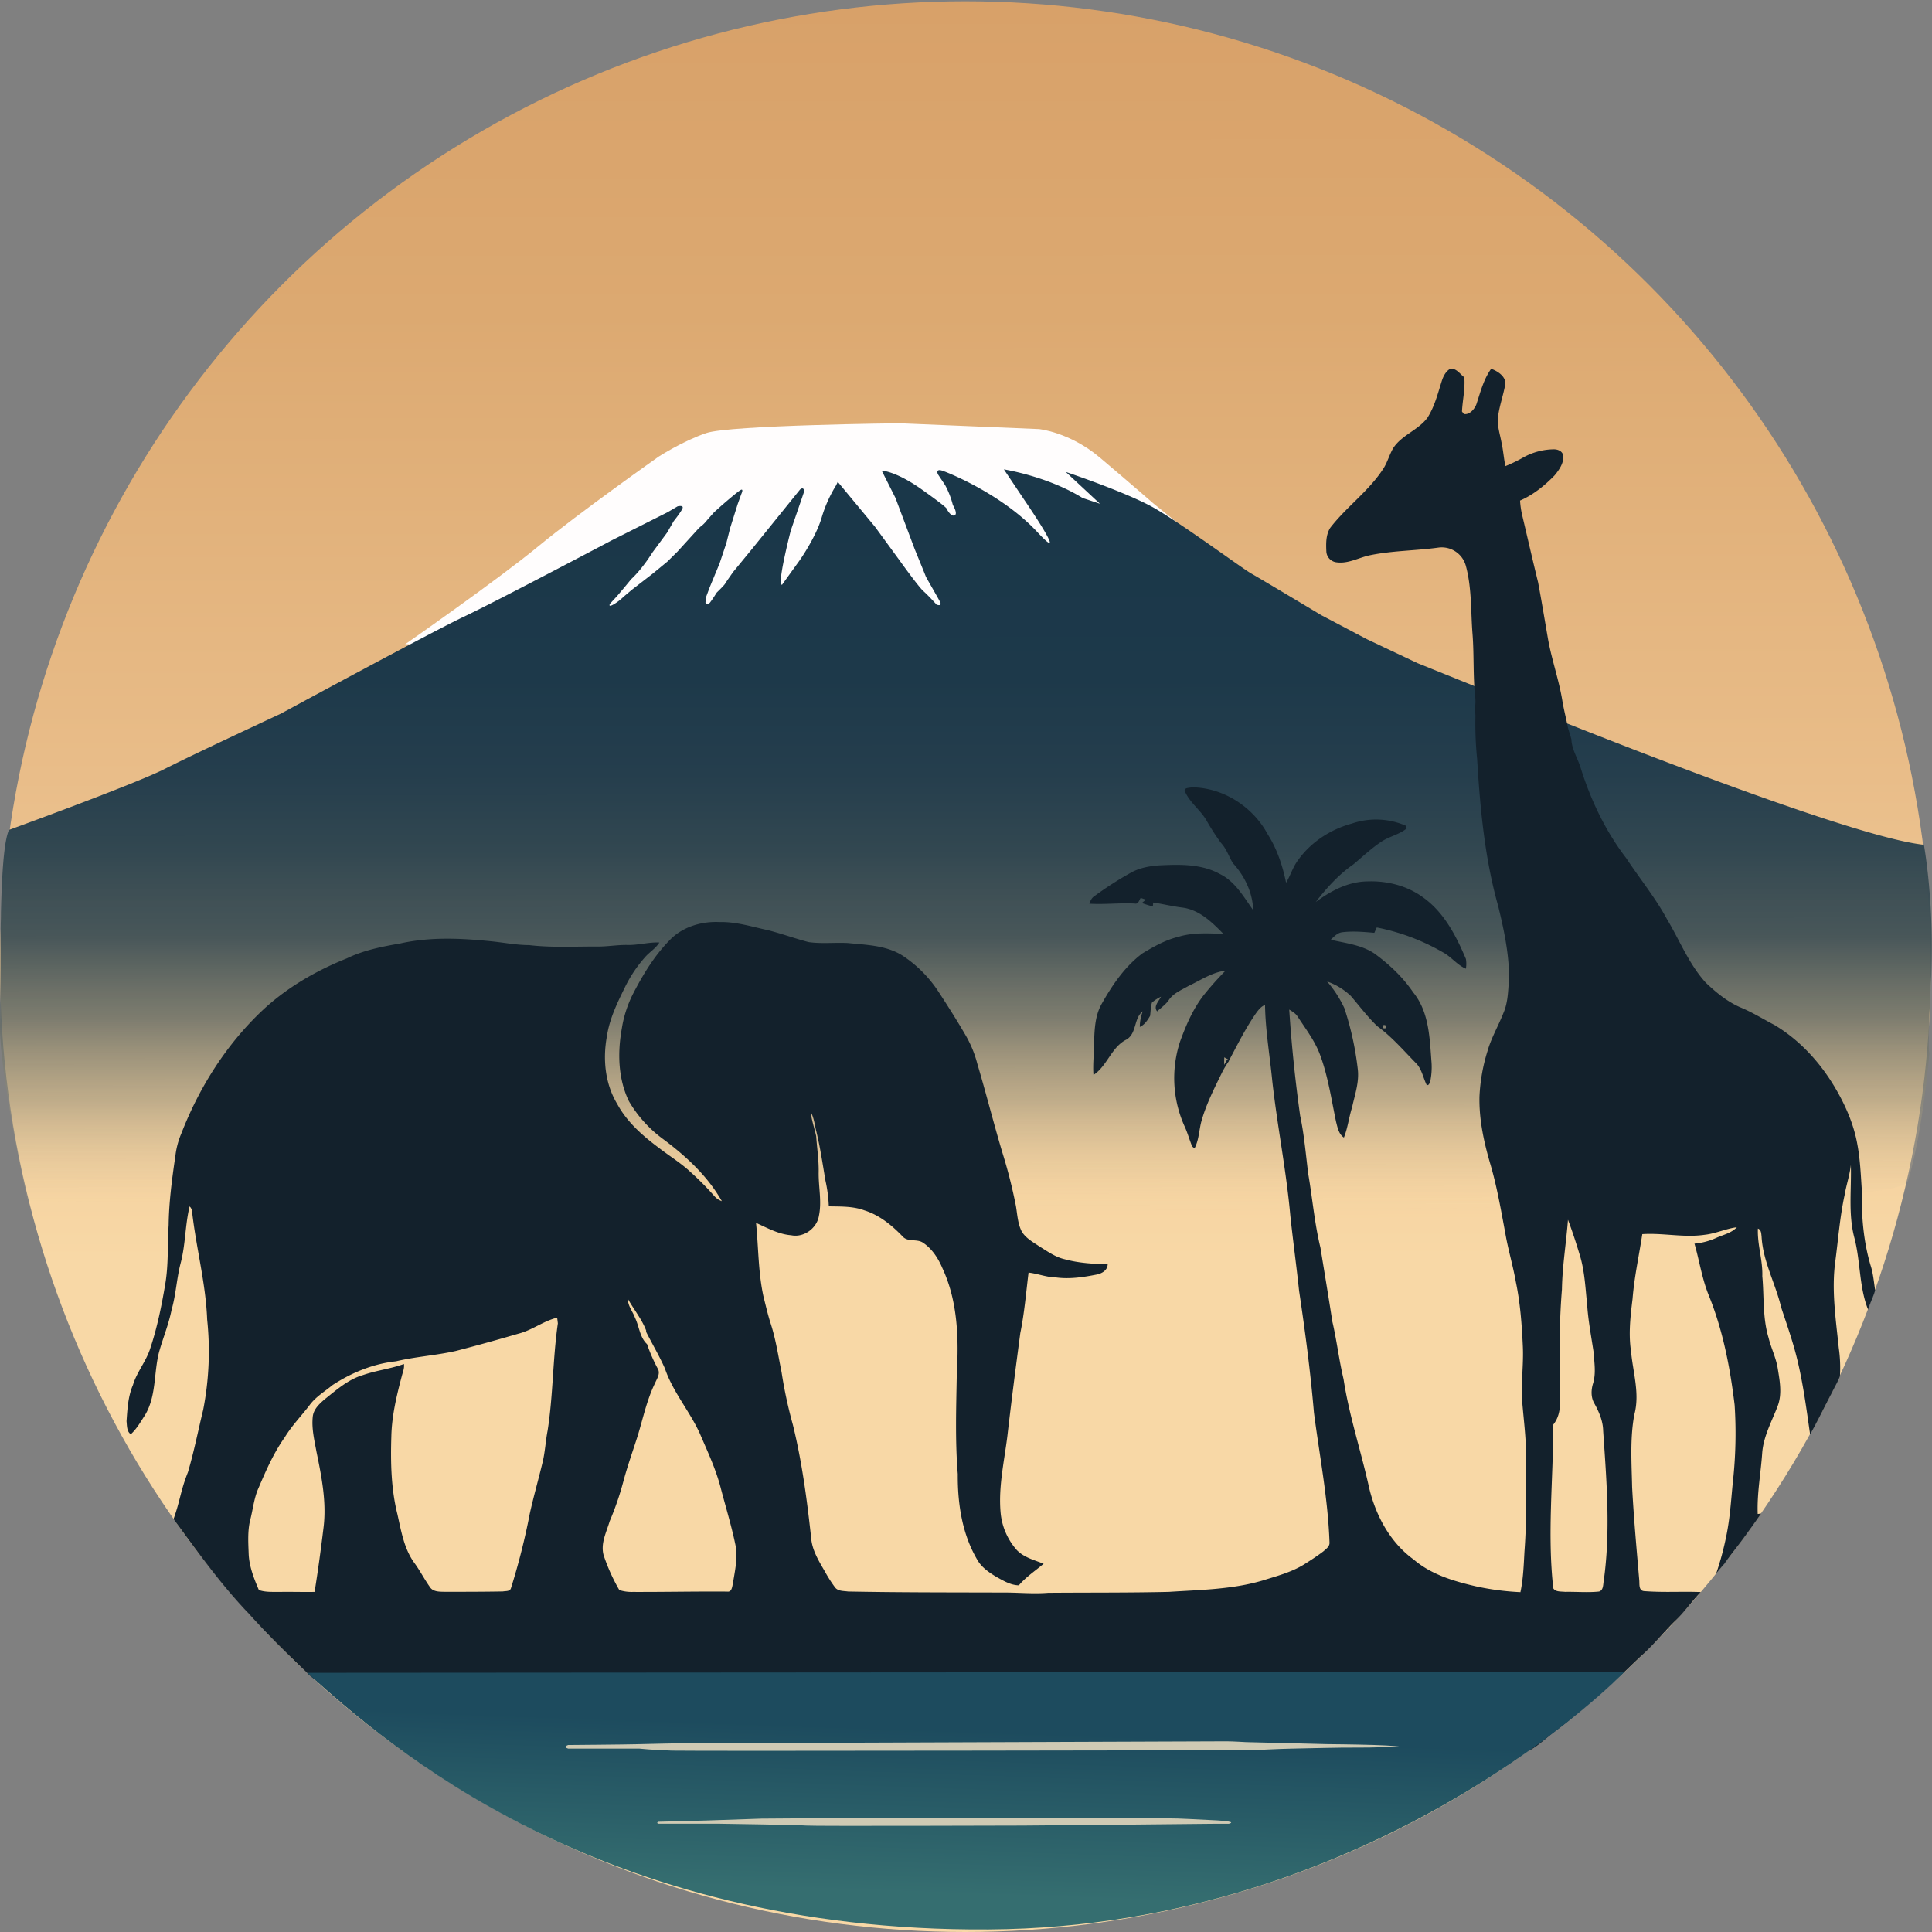 <svg id="Layer_1" data-name="Layer 1" xmlns="http://www.w3.org/2000/svg" xmlns:xlink="http://www.w3.org/1999/xlink" viewBox="0 0 1024 1024"><rect x="0" y="0" width="1024" height="1024" fill="#808080" stroke="none"/><defs><style>.cls-1{fill:#fff;}.cls-2{fill:url(#Dégradé_sans_nom_19);}.cls-3{fill:#fffdfd;}.cls-4{fill:url(#Dégradé_sans_nom_37);}.cls-5{fill:#13212c;}.cls-6{fill:url(#Dégradé_sans_nom_5);}.cls-7{fill:#cfcab4;}</style><linearGradient id="Dégradé_sans_nom_19" x1="512" y1="1025.69" x2="511.35" y2="2.38" gradientUnits="userSpaceOnUse"><stop offset="0.35" stop-color="#f8d8a6"/><stop offset="0.6" stop-color="#e9bd89"/><stop offset="0.84" stop-color="#dca971"/><stop offset="1" stop-color="#d8a169"/></linearGradient><linearGradient id="Dégradé_sans_nom_37" x1="512" y1="641.91" x2="511.75" y2="249.41" gradientUnits="userSpaceOnUse"><stop offset="0" stop-color="#f8d8a6" stop-opacity="0"/><stop offset="0.04" stop-color="#d7c098" stop-opacity="0.17"/><stop offset="0.15" stop-color="#918d79" stop-opacity="0.53"/><stop offset="0.26" stop-color="#5f6864" stop-opacity="0.79"/><stop offset="0.37" stop-color="#405156" stop-opacity="0.95"/><stop offset="0.47" stop-color="#364a52"/><stop offset="0.48" stop-color="#334851"/><stop offset="0.59" stop-color="#253e4d"/><stop offset="0.72" stop-color="#1d394a"/><stop offset="0.94" stop-color="#1a3749"/></linearGradient><linearGradient id="Dégradé_sans_nom_5" x1="507.77" y1="1004.35" x2="510.82" y2="916.99" gradientUnits="userSpaceOnUse"><stop offset="0" stop-color="#356e70"/><stop offset="1" stop-color="#1d4b5e"/></linearGradient></defs><path class="cls-1" d="M433,224.58q32-.5,64,.13c8.26,1.2,16.63.55,24.92,1.19,6.66.93,13.44.11,20.07,1.35,7.8.46,15.9.54,23.2,3.67,13.88,6.6,24.69,17.75,36,27.88,3.55,3.18,9.11,5.29,10.36,10.3-4.11-1.9-8.09-4.05-12.15-6.06-1.19-1.75-2.45-3.93-4.74-4.3-2.66-.41-5.36-.5-8-.85-7.4-2.22-14-6.73-21.76-7.77,2.75,2.82,4.9,6.27,8.48,8.19l-1.21,2.38-1.76-2.19c-1.92.07-3.83.2-5.74.31-3.73-1.49-7.44-3-11.15-4.55-7.05-3.09-14.81-3.86-22.15-6a85,85,0,0,1,5.6,8.72c2.89,5.69,6.84,10.73,10.66,15.81q-1.68,1.95-3.42,3.81a155.34,155.34,0,0,0-24.87-17.88c-7.26-3.51-14.29-8-22.28-9.64.41,3.61,2.88,6.4,4.41,9.56a39.76,39.76,0,0,1,4.49,14.47l-2.34-1.41a50.41,50.41,0,0,0-14.87-12.23c-7-3.54-13.55-8.37-21.38-10.07,3.57,7.58,7.39,15.06,10.15,23,2.89,7.2,5.22,14.63,8.47,21.69,1.6,4,2.72,8.26,4.85,12.06-1.6,1.61-3.92,1.54-6,1.78-12.91-17.92-25.5-36.26-41-52.1-2.65,5.65-5.93,11-7.9,17-2.29,7.29-5.91,14.05-9.58,20.72-2.19-2.69-4.2,1.82-6.81.94,1.07-3.08,1.13-6.34,1.23-9.55a14.18,14.18,0,0,1-2.41,4.33c.29-2.45.51-4.89.72-7.34,2.32-7.66,5.66-15.11,6.69-23.09-3.06,1.5-4.64,4.67-6.76,7.17-10,12-19.72,24.23-29.8,36.16-3.37,4.33-6.33,9-10.14,13l-1.89.68c.56-8.57,6.51-15.76,7.21-24.26.73-4.6,2.55-9,3.41-13.53,1.68-6.41,3.81-12.68,5.85-19a114.09,114.09,0,0,0-20,17.67c-8.52,7.77-15.11,17.59-24.61,24.3-4.94,3.74-9.52,7.92-14.68,11.37-3.39,2.2-5.64,5.91-9.49,7.41A8.65,8.65,0,0,1,327,316c5.11-4.92,9.12-10.8,13.85-16.06,6.56-8.71,12.59-17.8,18.71-26.82a10.3,10.3,0,0,0,2.59-5.53,16.38,16.38,0,0,0-8.31,3.87c-16,9.08-33,16.38-48.88,25.57-6.78,3.51-13.75,6.62-20.34,10.47-17.9,9.17-36,17.91-54.17,26.55l-2.19-.63c.37-1.93,2.29-3.17,3.74-4.33,4.44-2.95,9.13-5.5,13.48-8.59,30.41-22.84,59.45-47.47,90.39-69.61,12.39-7.81,24.53-16.57,38.49-21.38C393.71,225.94,413.49,226.28,433,224.58Z"/><path class="cls-1" d="M381,924.2c5-.89,10.16-.29,15.24-.71,37.93-.44,75.87.14,113.8-.22l1.83-.52c2,.06,4.32-.61,6.1.65,1.35-1.3,3.38-.56,5-.73,4,.19,8-.41,12,.49,3.28-.51,6.74-.93,10,0a11.08,11.08,0,0,1,5.09-.41c2.57,1.56,5.32-.85,8,.1,2.24.35,4.85,1.2,6.89-.27,2.74,2.25,6.14-1,9.08.59a13,13,0,0,1,6.85,0c2.42.38,4.87.35,7.31.51-.87,2.26-3.33,1.74-5.25,1.83-7.65-.09-15.3,0-23,0-4.39,0-8.8-.55-13.17,0,3.37.73,7.8-1.14,10.38,1.67-19.11.76-38.27,0-57.39.45q-70.39.18-140.78-.18c-8.41.19-16.71-1.08-25.1-.91-10.16-.18-20.32-.15-30.47-.35l-.66-.88c2.7,0,5.57.66,8.08-.64,9.09,0,18.19-.27,27.27,0,4.61.58,9.22-.42,13.84-.17,6-.25,12.08.18,18.06-.71C373.74,923.92,377.37,924.93,381,924.2Z"/><ellipse class="cls-2" cx="511.68" cy="512.34" rx="511.68" ry="511.66"/><path class="cls-3" d="M214.79,341.43s48.64-33.86,70.5-51.86S349.14,242,349.14,242s12.74-8.23,25.23-12.47,102.49-5.18,102.49-5.18l73.84,3.08S566.94,229,583,242.57,611.52,267,611.52,267l11.88,9.56-79.24,67Z"/><path class="cls-4" d="M4.76,439.87s66.64-24.23,82.51-32.3,61.52-29.28,61.52-29.28,38.86-21.07,68.18-36.56c12.78-6.75,23.74-12.44,28.89-14.87,17.48-8.26,78.43-40.5,78.43-40.5l29.56-14.88,5.31-3.12s3.38-.81,2.57,1.12-4.66,6.75-4.66,6.75l-3.53,6.11-7.72,10.45s-5.3,8.67-11.25,14.14L331,311.27,327,316l-3.69,4s-1.23,2.08,1.77.42a26.8,26.8,0,0,0,5.41-4.12l4.39-3.7L346,304l7.72-6.35,5.3-5.23,10.93-12a15.35,15.35,0,0,1,2.25-2,19.07,19.07,0,0,0,2.57-2.73l3.7-4.18,3.67-3.3s9.59-8.43,10.79-8.67,0,2.25,0,2.25L391,267.15,387,279.85l-2,7.95-3.62,10.85-5.22,12.62-1.92,5.14-.33,3s1.12,1.61,2.49-.16,3.45-5.14,3.45-5.14,4-3.86,4.47-4.74,4.37-6.35,4.37-6.35l9.89-12.05,22.26-27.56L424,259.5s1.73-1.79,2.33.66l-1.21,3.58-6,17.47s-6.27,24.27-5.15,28.13l.43.73L424,296.75s8.35-11.89,11.46-22.29a69.87,69.87,0,0,1,7.71-17.25l.86-1.82,19.75,23.82,12.82,17.54s10.13,14.17,12.83,16.56,7,7.17,7,7.17,3.22,1.23,1.72-1.66-7.29-12.75-7.5-13.39S484.79,291,484.79,291l-10.18-27.1-7.29-14.45s7.4.12,21.38,10.07,13,10.06,13,10.06,2.18,4.38,4.2,3.58-.87-5.51-.87-5.51a44.71,44.71,0,0,0-4.08-10.5l-3.85-5.79s-1.4-3.07,2.25-1.91,32.09,12.78,50.41,32.5-6.91-17.09-6.91-17.09l-10.77-16.07s23.14,3.62,41.71,15.15L583,267l-18.12-16.86s32.08,10.72,46.67,19,47.21,32.36,51.55,34.78,37.29,22.17,37.29,22.17l24.1,12.7,26.84,12.7,33.21,13.4s189,78,235.17,82.86c0,0,5.82,31.5,3.75,72.22s-.8,37.82-.8,37.82-3.42,42-11.45,68.36-996,10.19-996,10.19l-.62-.15S-.61,567.69,0,543.22-1,452.6,4.76,439.87Z"/><path class="cls-5" d="M832.87,391.78c.15,5.34,3.4,10.2,4.92,15.24,5.36,17.11,13.18,33.54,24.13,47.8,7.14,10.84,15.44,20.92,21.63,32.38,6.75,11.25,11.61,23.8,20.54,33.63,5.68,5.4,11.89,10.48,19.22,13.45,6,2.58,11.48,6,17.24,9,13.75,8.22,24.79,20.51,32.74,34.34,5.15,8.92,9.29,18.55,11.12,28.74,1.55,8.23,1.87,16.62,2.43,25-.27,13.26.84,26.63,4.63,39.39,1.38,4.22,1.72,8.82,2.41,13.18-1,3.41-2.68,6.76-3.75,10.19-4.79-12-4-25.49-7.21-37.83-3.42-12.69-1.53-25.9-1.93-38.85-.59,5.41-2.39,10.56-3.3,15.9-2.5,11.54-3.37,23.34-4.91,35-2.12,15.32.23,30.72,1.8,46a73.73,73.73,0,0,1,.63,15c-.94,2.71-3.06,6.24-4.23,8.8-3.93,7.45-7.6,15.15-11.58,22.12-1.93-13.34-3.64-26.64-6.83-39.75-2.27-9.36-5.48-18.42-8.5-27.55-3-12.64-9.68-24.39-10.39-37.55-.2-1.6-.14-3.62-1.95-4.24-.37,8.52,2.63,16.72,2.34,25.24,1,10.88.1,22,3.31,32.63,1.36,5.53,4,10.68,4.88,16.35,1.06,6.58,2.4,13.52-.1,20-3.12,8.06-7.47,15.9-8.15,24.69-.74,10.8-2.8,21.49-2.38,32.36l1.8-.23c-3.25,4.73-6,8.54-9.2,12.93S917,824.48,914,828.77c-1.84,2.1-2.7,3.17-4.4,5.29A155.69,155.69,0,0,0,915,814c2.16-10.46,2.63-21.16,3.79-31.75a233.48,233.48,0,0,0,.6-37.58c-2.4-19.9-6.24-39.82-13.84-58.44-3.51-8.73-4.84-18.09-7.44-27.08a35.34,35.34,0,0,0,11.45-3c3.76-1.72,8.09-2.54,11-5.68-5.85.75-11.25,3.39-17.11,4-11,1.61-22-1.09-33-.35-1.74,11.43-4.25,22.76-5.16,34.3-1.13,9.21-2.22,18.54-.81,27.78,1,11.16,4.77,22.49,1.73,33.65-2.33,12.66-1.41,25.6-1.15,38.4.88,16.38,2.36,32.72,3.76,49.07.26,2.06-.47,5.69,2.53,6,10.74.83,19.34.1,30.11.51-4.56,4.7-8.48,10.33-13.19,14.9-6.25,6.12-11.35,12.58-17.86,18.46-6.23,5.77-11.56,11.46-18.39,16.57-8.58,7.45-16.78,15.57-25.89,22.39-5.54,3.87-9.82,8.57-15.81,11.8-.51-1.3.52-1,.48-2.36.28-1.19,1.36-2,2.05-2.88,0-1.6,0-3.19,0-4.77l-1.76-1.58c-.07-1.8-.16-3.59-.2-5.37l-2.09-1.76c0-.73.06-1.44.11-2.14-1.93-1.14-3.78-2.39-5.6-3.67-3.34-2.48-7.9-2.35-11.17-4.95-1.79-2.78,2.71-2.94,4.29-4a47.86,47.86,0,0,0-5.93-1,5.85,5.85,0,0,1,3.88-1.58c8-.27,16.07.29,24.1,0-13.64-1.62-27.37-1-41.06-1.17-25.67,0-51.34-.24-77,.24-70,.18-140.05-.13-210.07,0-64.3-.33-128.61.29-192.92,0-14.14.19-28.32-.44-42.43.81a9.4,9.4,0,0,0,4.42,1c12,0,24-.11,36,.1,8.61,1.51,17.37.56,26,.92-5.92,1.71-12.06.27-18.08.34-4.74.07-9.79-1.23-14.16,1.19l2.33,1.71,1.37-1.4c1.26.87,2.54,1.72,3.81,2.62-3,2.59-7.15,2.88-10.54,4.8-.29-.32-.86-.94-1.14-1.26-.56.37-1.12.75-1.67,1.15-3.69-.11-7.35.53-11,.82-1.82.15-3.16,1.72-5,1.87-5.64.65-11.36-.34-16.95.85-3.91.81-7.91-.28-11.8.42-3.74,1.09-7.1,3.25-11,3.95-2,.22-2.6,2.4-3.63,3.8q-1.14.12-2.28.27c.91,2.46,1.48,5.08.63,7.67-1.37.37-3.19.23-4,1.65-1.26,2.67,4.91,4.66,6.09,7.16-.9.48,5.18-1.46,4.28-1,4.5,1.92,1.91,5.27,6.22,7.5,3.91,2,9.69,5.88,12.1,9.64-5.51-1.68-12.74-9.08-17.57-12-19.25-12.42-29.53-21.59-49.61-36-4-3.43-13.74-9.1-17.16-13-11.11-10.67-19.72-19-30.92-31.4-15-15.76-28.18-34.13-39.75-50,3.57-10,3.69-15,7.62-24.84,3.23-10.89,5.41-22.07,8.09-33.09a161.45,161.45,0,0,0,2.1-47.86c-.75-19.31-5.86-38.06-8-57.19a4.07,4.07,0,0,0-1.31-2.74c-2.39,9.86-2.13,20.17-4.72,30-2.16,8.16-2.47,16.68-4.82,24.79-1.51,7.67-4.55,14.9-6.64,22.4-2.87,11-1.36,23.35-7.47,33.45-2.28,3.51-4.37,7.28-7.5,10.11-2.22-1.41-2-4.59-2.27-6.88.47-6.49.79-13.14,3.4-19.2,2.09-7,7.12-12.67,9.25-19.66,3.65-11,5.93-22.31,7.85-33.68,1.79-10.39,1.17-21,1.82-31.45.15-12.38,1.82-24.67,3.6-36.9a43,43,0,0,1,3.13-11.65c9.53-24.57,24-47.42,43.28-65.51,12.84-11.92,28.21-20.81,44.43-27.28,8.88-4.32,18.62-6.23,28.27-7.9,15.87-3.55,32.31-2.8,48.36-1.14,6.65.65,13.24,2,19.95,2,11.9,1.41,23.9.71,35.86.76,5.39.1,10.73-.91,16.13-.83,5.74.18,11.34-1.56,17.08-1.3-2,3.23-5.39,5.14-7.79,8a70.43,70.43,0,0,0-10.41,15.62c-4.08,8.29-8.22,16.79-9.59,26-2.27,12.15-1,25.36,5.52,36.07,5.16,9.5,13.46,16.78,22,23.14,5.66,4.39,11.84,8.13,17.06,13.07a151.26,151.26,0,0,1,12.33,12.48,9.62,9.62,0,0,0,4,2.72c-7.63-13.47-19.28-24.14-31.62-33.27a66.49,66.49,0,0,1-17.64-19.73c-5.76-11.87-6.08-25.71-3.77-38.5a62.15,62.15,0,0,1,6.14-18.79c5.21-10,11.1-19.73,19-27.81,6.71-7.22,17-10.32,26.64-9.84,8.89-.23,17.4,2.55,26,4.38,7.13,1.85,14.06,4.36,21.18,6.23,6.92,1,13.93.14,20.89.51,9.76,1,20.13,1.18,28.74,6.53a66,66,0,0,1,19.09,19c5.05,7.71,10,15.5,14.61,23.46a59.61,59.61,0,0,1,6.14,15c4.68,15.71,8.66,31.62,13.36,47.33a266,266,0,0,1,7.13,28.22c.74,4.52.94,9.28,3.1,13.42,2.16,3.55,5.95,5.57,9.3,7.83,4.27,2.61,8.43,5.68,13.4,6.8,7.43,2.05,15.15,2.47,22.81,2.69-.13,3.21-3,4.83-5.79,5.42-7.23,1.43-14.65,2.56-22,1.49-4.85-.09-9.39-2-14.16-2.52-1.32,10.71-2.2,21.5-4.37,32.09-2.42,18.22-4.77,36.45-6.87,54.72-1.65,13.26-4.73,26.51-3.6,40a34.56,34.56,0,0,0,8.69,20.33c3.79,3.89,9.26,5.23,14.16,7.17-4.44,3.75-9.36,7-13.16,11.44-4.42-.08-8.24-2.47-12-4.53-3.66-2.22-7.37-4.72-9.67-8.43-8.35-13.77-10.8-30.14-10.69-46-1.44-17.63-.83-35.33-.52-53,1.1-18.89.51-38.71-7.63-56.15-2.27-5.32-5.56-10.44-10.49-13.62-3.27-2-7.93-.08-10.63-3.22-5.7-5.91-12.29-11.31-20.25-13.79-6-2.23-12.52-2-18.83-2.13a75.94,75.94,0,0,0-1.81-13.77c-1.5-8.92-2.79-17.89-5-26.68-.72-3.28-1.17-6.68-2.8-9.67.46,4.44,2,8.65,2.92,13,.44,6.35,1.43,12.66,1.31,19.05-.13,7.7,1.73,15.44.14,23.08C433,651,426,656.1,419.37,654.71c-6.72-.52-12.64-3.86-18.65-6.55,1.32,13.1,1.13,26.39,4,39.3,1.18,4.65,2.24,9.33,3.71,13.9,2.76,8.43,4.05,17.24,5.82,25.92a242.08,242.08,0,0,0,6,27.92c4.84,19.64,7.47,39.73,9.67,59.8.46,6.57,4,12.24,7.22,17.8a73.14,73.14,0,0,0,5.41,8.5c1.58,2.16,4.55,1.87,6.9,2.23,27.39.54,54.8.46,82.2.55,7.94-.06,15.89.8,23.83.14,21.32-.18,42.66,0,64-.49,16.61-1.09,33.51-1.26,49.62-6,7.54-2.37,15.34-4.37,22.12-8.57,3.47-2.2,6.94-4.43,10.21-6.93,1.45-1.3,3.49-2.63,3.23-4.86-.81-23.08-5.28-45.8-8.24-68.65-1.84-21.63-4.67-43.16-7.88-64.62-1.4-13.25-3.22-26.44-4.63-39.69-2.13-24-6.94-47.69-9.59-71.65-1.3-13.37-3.62-26.65-3.82-40.11-2,.73-3.34,2.45-4.58,4.09-5.55,7.91-9.84,16.59-14.38,25.09l-2.66-1.43c0,1.31-.05,2.63-.06,4,.55-1,1.11-2,1.67-2.92l1,.72a47.56,47.56,0,0,0-3.87,6.42c-4,8.17-8.15,16.32-10.68,25.09-1.44,4.85-1.35,10.17-3.71,14.73-1.29-.18-1.62-1.47-2-2.47-1.13-3-2-6-3.33-8.89a62.17,62.17,0,0,1-2.47-44.95c3.2-8.82,6.95-17.57,12.82-25a169.76,169.76,0,0,1,11.32-12.67c-7.21.89-13.29,5.13-19.72,8.15-3.75,2.18-8.14,3.87-10.55,7.71-1.66,2.25-4,3.87-6,5.73-2.13-2.68.93-5.37,2.05-7.77a20.67,20.67,0,0,0-4.78,3.08c-.72,2.28-.68,4.71-1,7.07-1.36,2.32-2.9,4.7-5.45,5.86A23.19,23.19,0,0,1,605.7,536c-4.86,3.66-3.1,11.77-8.69,15-8,4-10.15,14-17.44,18.75-.4-5.15.22-10.3.24-15.45.3-7.59.27-15.63,4.2-22.4,5.62-9.95,12.26-19.71,21.53-26.61,6-3.6,12.14-7.09,19-8.75,7.74-2.38,15.94-1.86,23.92-1.53-6.07-6.24-12.94-12.95-22-14-5.14-.64-10.16-1.91-15.28-2.65,0,.53-.1,1.6-.13,2.14-2-.6-3.94-1.18-5.86-1.88l2.15-1.79-2.75-.92c-.79,1.14-1.21,3.39-3.06,3-8.06-.45-16.12.58-24.17.07.58-1.49,1.2-3.06,2.62-3.95a183,183,0,0,1,19.55-12.56c4.54-2.5,9.73-3.44,14.85-3.8,10.85-.54,22.39-.84,32.2,4.58,8.13,4,12.6,12.13,17.64,19.18-.27-9.32-4.57-18.23-10.82-25-2.1-3.55-3.37-7.58-6.24-10.66a122.51,122.51,0,0,1-7.84-12.18c-3.32-5.55-9-9.44-11.46-15.55.13-1.67,2.4-1.33,3.58-1.74,16.64,0,32.58,10.19,40.41,24.79,5,7.78,7.95,16.75,9.8,25.78,2.35-3.88,3.59-8.34,6.37-12,6.8-9.56,17.25-16.3,28.53-19.37a39.55,39.55,0,0,1,28.75,1.23l.19,1.44c-3.93,3.19-9.1,4.15-13.3,6.91-5.3,3.53-9.94,7.93-14.8,12-7.79,5.41-14.25,12.52-20,20,7.89-5.85,17.11-10.76,27.16-10.91,10.49-.44,21.26,2.24,29.78,8.52,11.05,7.88,17.47,20.36,22.62,32.56a15.08,15.08,0,0,1,0,5.19c-4.68-2-7.76-6.36-12.24-8.73a113.54,113.54,0,0,0-35-13.13c-.44.94-.86,1.89-1.28,2.84-5.59-.48-11.24-1-16.83-.33-2.65.22-4.48,2.27-6.27,4,7.86,1.83,16.32,2.7,23.17,7.32,7.84,5.73,15,12.42,20.49,20.52,8.59,10.5,8.78,24.6,9.77,37.46a37.2,37.2,0,0,1-.69,9.71c-.36.82-.7,2.43-1.91,1.93-1.82-3.69-2.5-8-5.27-11.15-6.77-6.85-13.06-14.3-20.92-20-5.12-4.9-9.38-10.63-14-16a34.88,34.88,0,0,0-12.57-7.67,59.74,59.74,0,0,1,9.15,14.15,160.7,160.7,0,0,1,7.08,32.15c.89,7-1.54,13.7-3,20.42-1.68,5.28-2.27,10.87-4.33,16-2.78-1.86-3.37-5.37-4.15-8.36-2.5-11.91-4.23-24.08-8.5-35.53-2.73-7.36-7.55-13.62-11.8-20.13-1.06-1.75-2.85-2.78-4.53-3.82q1.85,28.21,5.79,56.25c2.17,10.23,3,20.66,4.31,31,2.24,13,3.31,26.12,6.44,38.92,2.11,13.06,4.31,26.11,6.31,39.19,2.37,10.09,3.53,20.41,5.94,30.5,3,19.62,9.37,38.5,13.61,57.85,3.53,14.63,11.17,28.83,23.56,37.78,9.31,8,21.37,11.53,33.1,14.23a140.69,140.69,0,0,0,23.48,3.07c1.5-7.1,1.74-14.37,2.14-21.59,1.27-17,.92-34,.83-51,0-9.36-1.23-18.66-2-28-.79-10,.8-20,.29-30-.53-11.34-1.36-22.71-3.69-33.84-1.54-8.73-4.14-17.23-5.62-26-2.24-11.95-4.29-23.95-7.66-35.64-3.52-11.85-6.26-24.1-6-36.52a94.69,94.69,0,0,1,4.22-24.08c2-7.08,5.78-13.46,8.46-20.27,2.56-5.86,2.51-12.44,3-18.71,0-12.83-2.72-25.44-5.73-37.85-7.18-25.45-9.61-51.92-11.2-78.22a186.58,186.58,0,0,1-.89-22.92,47.37,47.37,0,0,1,0-6.77,18.79,18.79,0,0,0-.06-2.25,5.49,5.49,0,0,0-.08-1c-1.18-10.92-.55-21.94-1.38-32.89-1-12.23-.33-24.76-3.63-36.68a13.25,13.25,0,0,0-14.47-9.42c-12,1.66-24.14,1.58-36,4-6,1.17-11.75,4.73-18.09,3.79a6.09,6.09,0,0,1-5.3-5.63c-.2-4.24-.31-8.94,2.07-12.66,8.64-11.21,20.59-19.53,28.26-31.54,2.14-3.4,3.12-7.37,5.18-10.8,4.57-6.88,13.23-9.43,18.08-16,3.77-5.89,5.47-12.77,7.56-19.37.8-2.54,2.08-5.15,4.47-6.54,3.21-.49,5.22,2.79,7.49,4.51.53,6.1-.94,12.08-1.23,18.13l1,1.3c2.93.61,5.68-2.56,6.65-5.18,2.13-6.42,3.8-13.19,7.82-18.77,3.63,1.3,8.38,4.41,7.35,8.86-1.08,5.73-3.13,11.27-3.77,17.09-.4,4.39,1.07,8.65,1.86,12.93.94,4.19,1.22,8.5,2.1,12.71a79.67,79.67,0,0,0,9.57-4.65,33.87,33.87,0,0,1,16-4.26c2.38-.06,5,1.1,5.15,3.84.07,3.75-2.31,7.15-4.61,9.94-5.29,5.44-11.33,10.33-18.34,13.38a47.42,47.42,0,0,0,1,7.2c2.85,12,5.6,24.09,8.55,36.09,1.92,10.19,3.59,20.41,5.36,30.62,2.06,11.15,5.94,21.88,7.65,33.09.82,4.46,1.93,8.85,2.82,13.29.45,1.86,1.1,3.44,1.82,6.17ZM732.93,543.42c-.36,1.37.17,1.87,1.58,1.51C734.85,543.54,734.32,543,732.93,543.42ZM831.06,646.5c-.94,12.31-3,24.53-3.2,36.9-1.35,16.29-1.34,32.64-1.14,49-.14,7.58,1.73,16.27-3.45,22.68,0,28.91-3.25,57.91,0,86.74,1.2,2.05,4.18,1.64,6.26,1.9,6-.12,12,.46,18-.17,2.23-.65,2.13-3.36,2.41-5.21,3.81-26.5,1.58-53.35-.23-79.92-.08-5.23-2.18-10.07-4.67-14.56-1.87-3.17-1.75-7.12-.7-10.54,1.69-5.55.64-11.39.25-17-1.25-8.32-2.84-16.59-3.38-25-.93-8.69-1.28-17.52-3.84-25.94C835.45,659,833.4,652.68,831.06,646.5ZM336.52,698.33c2.26,4.57,2.57,10.57,6.43,14.09a85.62,85.62,0,0,0,5.68,13c1.52,2.64-.43,5.26-1.44,7.67-4.34,8.85-6.34,18.56-9.2,27.94-2.57,8.06-5.43,16-7.61,24.21a155,155,0,0,1-7.25,21.07c-1.72,5.82-4.88,11.7-3.21,17.93a99.3,99.3,0,0,0,8.33,18.52,21.38,21.38,0,0,0,7.16,1c16.7.06,33.39-.31,50.07-.18,2.37.33,2.55-2.5,2.94-4.09,1.07-6.9,2.83-14,1.32-20.93-2.11-10.17-5.19-20.11-7.8-30.15s-7-19.21-11-28.59c-5.4-11.91-14.3-22-18.52-34.48-2.95-6.7-6.74-13-10-19.52l.08-.53c-2.29-6.11-6.53-11.14-9.66-16.78C332.69,692.08,335.33,695,336.52,698.33Zm-61.7,8.54c-11,3.21-22.09,6.3-33.21,9.17-10.48,2.37-21.26,3-31.71,5.49-12,1.25-23.51,6-33.6,12.56-4.16,3.45-9,6.26-12.23,10.7-4.35,5.7-9.42,10.88-13.16,17.05-5.82,8.2-9.9,17.47-13.82,26.7-2.38,5.17-2.93,10.88-4.29,16.36-1.63,6-1.23,12.3-1,18.46.22,6.8,2.78,13.22,5.41,19.39,3.63,1.27,7.52.93,11.29,1,6.08-.09,12.16.1,18.24,0,1.8-11.2,3.33-22.44,4.69-33.7,1.77-13.61-.93-27.21-3.67-40.49-1.12-6.13-2.65-12.34-2-18.61.39-4,3.44-6.79,6.25-9.24,6.31-5,12.56-10.63,20.48-12.93,7.07-2.45,14.59-3.28,21.61-5.83.34,2.3-.67,4.47-1.2,6.66-2.75,10.39-5.25,21-5.48,31.75-.43,13.75-.14,27.7,3.2,41.12,2,8.87,3.51,18.35,9,25.9,2.95,4,5.23,8.51,8.11,12.58,1.61,2.75,5,2.67,7.81,2.73,10.35,0,20.7,0,31.05-.19,1.4-.29,3.64.08,4.2-1.64a356.8,356.8,0,0,0,10-39.59c2-9,4.55-17.94,6.72-26.93,1.41-5.62,1.63-11.43,2.74-17.1,2.95-18.83,2.7-38,5.43-56.84-.09-.74-.28-2.21-.37-3C288,700.17,282,705.06,274.82,706.87Z"/><path class="cls-6" d="M162.8,886.62,861,886.14S730.71,1021.3,524,1022.65,205.57,925.15,162.8,886.62Z"/><path class="cls-7" d="M349,966.59h31.18s44,.64,47.25,1,114.59,0,114.59,0,43.87-.34,48.21-.42,54.49-.55,54.49-.55h6.58s5.36-1.12-6.21-1.77-20.89-1-20.89-1l-28.61-.48H558.34l-101.22.16-53.54.38s-28.07,1-29.25,1-25.29.66-25.29.66S347.49,966.16,349,966.59Z"/><path class="cls-7" d="M301.15,926.79h37.71s7,.75,17.41,1.07,307.66-.22,307.66-.22,14.47-.75,21-.85,26.15-.65,34.08-.54,22.71-.53,22.71-.53-3.21-.54-13.82-.86-24.32-.43-24.32-.43l-43.18-1.07s-7.18-.43-10.29-.43S359,924,359,924s-16.56.32-21.86.48-36,.41-36,.41S298,925.88,301.15,926.79Z"/></svg>